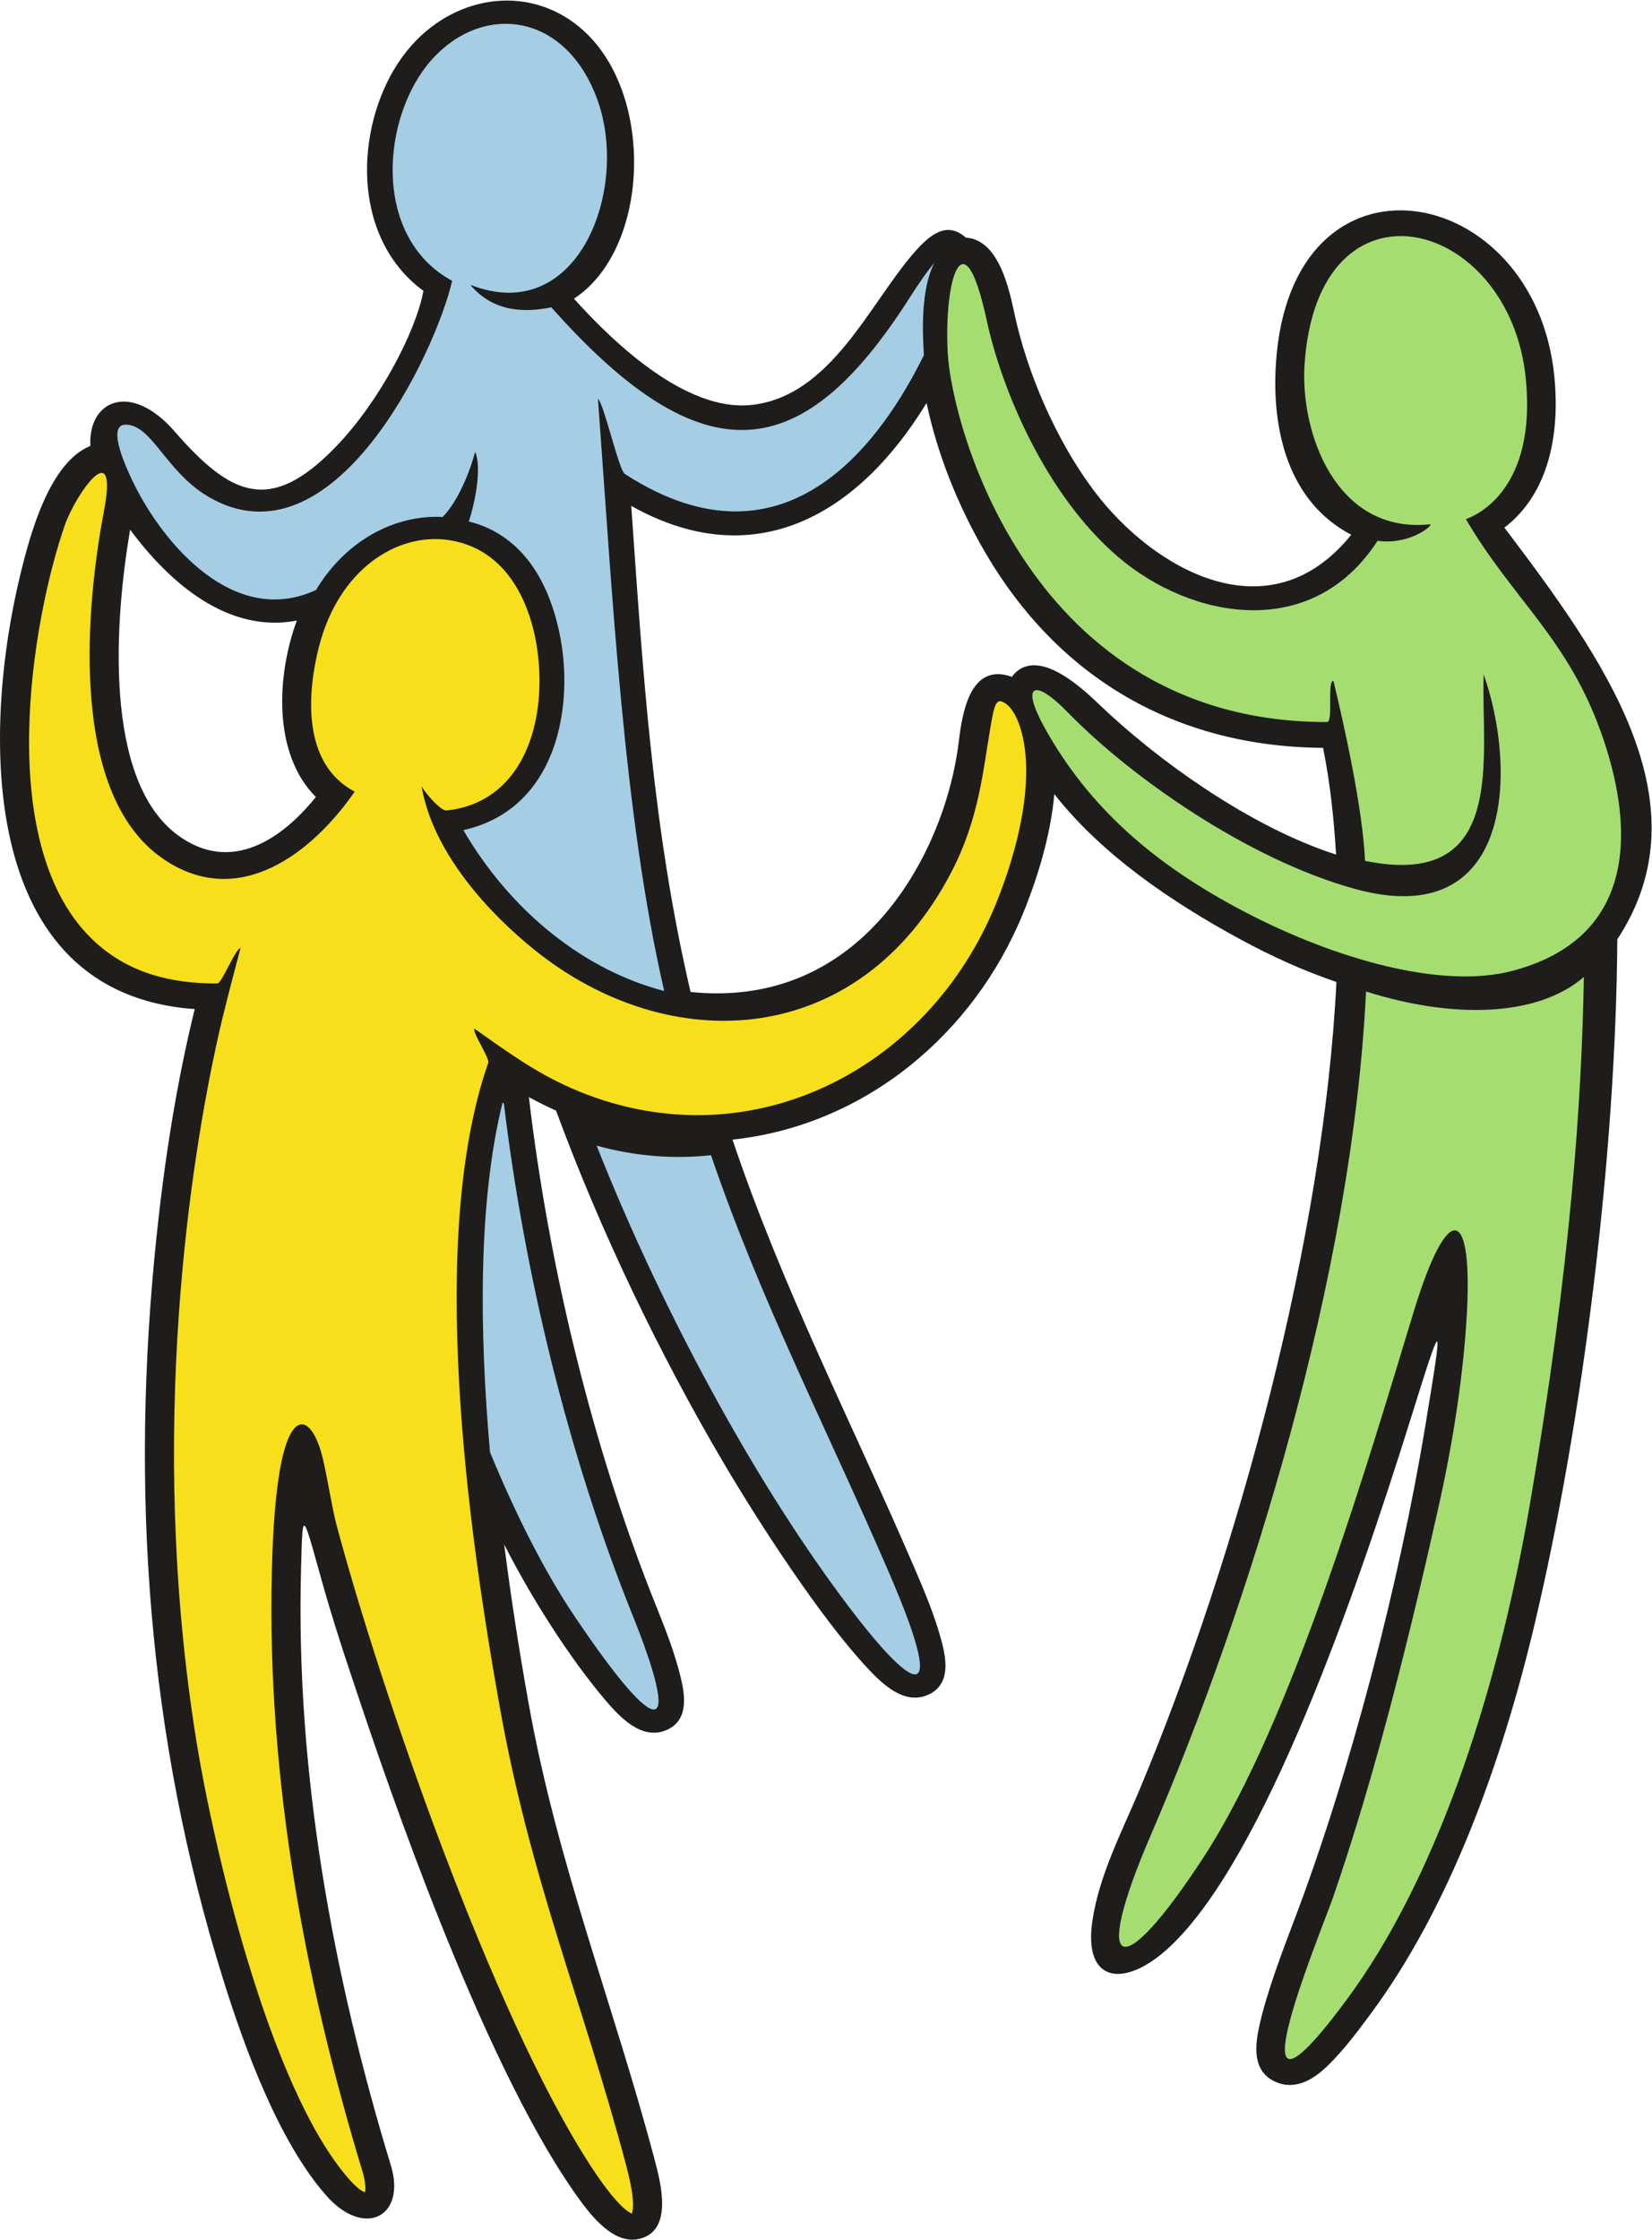 <?xml version="1.0" encoding="UTF-8" standalone="no"?>
<svg
   xmlns:dc="http://purl.org/dc/elements/1.1/"
   xmlns:cc="http://creativecommons.org/ns#"
   xmlns:rdf="http://www.w3.org/1999/02/22-rdf-syntax-ns#"
   xmlns:svg="http://www.w3.org/2000/svg"
   xmlns="http://www.w3.org/2000/svg"
   viewBox="0 0 565.533 766.533"
   height="766.533"
   width="565.533"
   xml:space="preserve"
   id="svg2"
   version="1.1"><defs
     id="defs6" /><g
     transform="matrix(1.333,0,0,-1.333,0,766.533)"
     id="g10"><g
       transform="scale(0.1)"
       id="g12"><path
         id="path14"
         style="fill:#1e1d1c;fill-opacity:1;fill-rule:evenodd;stroke:none"
         d="m 1294.87,1785.09 c 17.06,-135.08 38.03,-269.73 61.9,-403.75 74.09,-415.988 218.15,-774.777 324.6,-1176.645 C 1697.38,144.246 1728.82,23.555 1642.66,2.273 1576.38,-14.082 1518.15,61.387 1484.61,108.008 1266.23,411.504 1042.99,1028.07 927.305,1373.04 c -38.844,115.82 -71.41,212.21 -105.008,333.26 -46.637,167.99 -45.133,164.96 -49.16,16.75 C 759.039,1204.49 853.012,685.809 1003.73,191.023 1044.06,58.621 935.367,2.59 837.766,113.465 715.59,252.246 628.16,492.051 573.191,668.105 378.105,1292.96 334.16,1927.1 401.902,2574.66 c 20.473,195.68 51.118,393.56 98.141,584.82 -559.809,39.88 -546.691,714.5 -446.316,1122.04 24.07,97.75 73.632,282.07 178.351,323.93 -6.258,116.84 103.442,166.88 216.297,37.34 145.34,-166.83 246.254,-213.29 414.445,-39.08 111.844,115.84 205.42,295.73 224.6,399.98 -110.256,80.51 -153.057,213.69 -143.525,346.52 7.265,101.25 45.601,208.52 114.095,284.81 118.03,131.47 308.08,156.26 440.21,37.12 184.8,-166.62 169.54,-562.26 -24.22,-688.57 104.28,-116.11 288.73,-290.33 455.18,-272.92 206.25,21.58 304.84,263.45 421.55,394.74 40.07,45.07 82.3,77.05 129.72,34.94 85.3,-5.53 111.42,-132.91 125.68,-199.04 29.98,-138.95 101.25,-316.97 207.78,-456.6 147.12,-192.83 444.59,-369.83 656.25,-107.27 -162.85,85.59 -204.69,270.43 -193.33,441.06 38.82,582.79 665.45,468.83 715,-34.84 13.76,-139.96 -10.23,-297.29 -128.3,-387.9 253.44,-334.76 520.72,-706.16 289.97,-1056.92 -3.31,-543.96 -87.09,-1233.05 -213.77,-1764.28 -83.95,-352.02 -216.5,-720.075 -419.22,-994.118 -34.06,-46.059 -68.56,-92.231 -109.53,-132.473 -36.39,-35.754 -83.98,-65.945 -135.75,-42.433 -60.45,27.453 -52.34,93.656 -40.37,146.875 18.94,84.199 59.11,189.797 90.27,271.808 142.59,375.281 269.08,864.591 335.33,1265.461 48.17,291.49 45.06,282.32 -40.07,10.28 -136.42,-435.97 -373.26,-1122.745 -617.78,-1349.366 -113.74,-105.429 -220.55,-92.683 -197.36,66.809 17.25,118.73 76.62,230.957 122.43,340.707 252.93,605.91 472.18,1416.25 504.46,2071.07 -85.23,29.09 -167.58,66.51 -246.67,109.48 -174.4,94.76 -353.79,215.23 -477.82,372.91 -9.28,-103.46 -41.24,-210.42 -79.86,-305.22 -127.45,-312.68 -408.41,-545.75 -746.59,-581.9 126.38,-376.43 307.43,-729.17 464.39,-1093.13 27.63,-64.09 55.35,-129.1 73.07,-196.74 12.82,-48.92 21.38,-110.63 -35.46,-135.6 -61.25,-26.91 -117.27,27.8 -156,69.24 -121.62,130.17 -279.88,375.3 -369.34,527.1 -165.43,280.68 -317.45,598.43 -429.77,903.58 -23.73,10.64 -47.03,22.25 -69.86,34.73 51.44,-436 163.14,-899.68 327,-1307.07 24.13,-59.96 47.96,-120.72 63.12,-183.65 11.78,-48.89 19.53,-110.5 -37.34,-134.59 -63.16,-26.75 -119.35,33.59 -156.21,76.86 -94.59,111.01 -195.45,272.15 -259.91,399.93 z M 762.273,4157.05 c -177.933,-33.82 -327.914,98.2 -428.097,233.58 -38.383,-224 -71.957,-644.17 124.285,-785.92 134.621,-97.25 264.387,-10.32 352.672,99.41 -111.539,111.94 -100.496,312.84 -48.86,452.93 z m 858.857,294.49 c 29.92,-426.15 54.56,-829.42 152.35,-1247.99 195.45,-20.28 365.25,45.93 494.61,194.69 105.73,121.59 175.28,290.58 194.46,450.13 8.91,74.1 30.05,202.37 136,164.26 9.55,13.06 22.09,22.92 38.29,27.26 61.29,16.4 141.55,-55.6 182.39,-94.76 160.49,-153.85 396.67,-319.59 612,-388.84 -5.49,91.67 -15.18,183.98 -33.4,274 -377.32,2.83 -680.79,178.55 -870.25,506.04 -66.94,115.7 -120.31,247.54 -148.03,379.48 -173.57,-284.54 -439.08,-443.32 -758.42,-264.27 v 0" /><path
         id="path16"
         style="fill:#a5cee5;fill-opacity:1;fill-rule:nonzero;stroke:none"
         d="m 1207.77,5019.2 c 61.89,-73.89 146.37,-70.25 208.15,-57.81 393.83,-443.85 647.63,-402.79 919.41,23.46 23.3,36.52 45.8,69.35 64.01,90.23 -42.67,-82.98 -25.6,-230.28 -26.88,-236.96 -97.66,-197.55 -342.87,-579.49 -767.78,-304.62 -15.76,10.19 -53.25,180.14 -69.08,192.77 37.13,-500.66 65.56,-1066.21 170.13,-1520.21 -199.34,51.48 -390.78,198.65 -515.8,413.05 242.72,53.94 286.73,322.79 246.03,510.03 -35.92,165.29 -121.18,254.93 -232.03,282.41 16,48.35 33.86,137.35 16.43,178.99 0,0 -27.91,-109.91 -83.56,-167.52 -120.57,6.66 -247.706,-58.5 -325.214,-187.35 -210.508,-97.26 -390.871,118.51 -465.883,269.11 -35.992,72.27 -66.383,155.33 -22.898,155.33 67.289,0 102.965,-120.5 211.765,-184.7 320.914,-189.36 584.25,369.61 626.62,554.04 -208.143,112.72 -181.545,423.99 -52.12,568.15 130.99,145.9 343.04,121.92 424.85,-102.49 83.82,-229.93 -49.01,-585.04 -326.15,-475.91 z m 618.19,-2234.77 c 128.17,-375.82 296.04,-698.39 458.34,-1074.72 161.6,-374.74 53.6,-304.31 -147.18,-26.8 -226.83,313.52 -448.39,730.59 -604.9,1126.13 99.19,-27.58 198.26,-34.96 293.74,-24.61 z m -531.91,132.75 c 52.63,-437.64 165.85,-904.45 329.37,-1310.95 127.97,-318.18 72.24,-332.44 -146.73,-7.24 -79.42,117.95 -152.59,263.8 -218.26,422.85 -27.72,314.07 -30.42,643.71 32.14,897.57 l 3.48,-2.23 v 0" /><path
         id="path18"
         style="fill:#f7df1c;fill-opacity:1;fill-rule:nonzero;stroke:none"
         d="m 1082.54,3731.9 c 29.35,-172.1 174.66,-327.54 290.24,-420.4 349.61,-280.89 833.74,-252.79 1069.47,197.89 72.45,138.53 81.82,261.3 101.75,376.07 7.63,43.88 12.05,69.07 28.05,63.97 20.2,-6.43 39.97,-34.06 52.15,-81.28 32.01,-124.05 -8.8,-296.67 -66.65,-438.61 -176.41,-432.8 -644.82,-667.63 -1089.36,-473.36 -95.55,41.76 -168,95.71 -249.99,153.34 -4.51,-12.21 39.9,-75.79 35.62,-88.07 -156.01,-447.67 -53.14,-1189.01 29.09,-1650.73 80.29,-450.818 213.16,-757.087 325.63,-1181.677 15.52,-58.582 20.1,-96.809 15.61,-115.828 -1.52,-6.449 1.15,-8.91 -10.97,-0.805 -22.6,15.129 -55.64,54.602 -96.24,116.992 C 1262.2,580.918 974.375,1422.76 864.426,1834.38 c -11.903,44.55 -22.313,115.75 -35.481,171.53 -21.558,91.3 -69.429,134.43 -101.175,12.46 -16.661,-63.99 -24.665,-161.53 -28.168,-254.91 -20.059,-534.67 75.277,-1076.124 231.914,-1590.257 6.554,-21.523 9.004,-49.687 4.949,-51.719 -0.524,-0.265 0.289,0.586 -0.801,0.957 -8.941,3.008 -21.965,13.379 -39.199,32.95 -208.059,236.328 -350.738,868.629 -391.676,1122.029 -129.812,803.48 -9.894,1512.88 52.352,1797.5 17.683,80.87 39.492,160.73 60.371,240.97 -12.707,-0.35 -47.828,-90.56 -59.43,-90.59 -120.098,-0.35 -226.301,27.23 -312.277,105.09 -266.301,241.18 -163.27,831.13 -79.328,1071.71 28.148,80.67 138.656,237.14 100.203,34.74 -41.442,-218.11 -98.313,-719.5 151.871,-891.25 196.609,-134.99 386.429,19.04 492.316,172.28 -136.859,72.27 -121.644,255.77 -91.594,372.67 50.848,197.83 199.887,292.8 332.357,273.33 208.19,-30.6 253.51,-291 226.96,-446.64 -24.49,-143.46 -107.13,-235.19 -232.48,-247.76 -11.42,-1.14 -47.4,34.98 -63.57,62.43 v 0" /><path
         id="path20"
         style="fill:#a6dd71;fill-opacity:1;fill-rule:evenodd;stroke:none"
         d="m 3537.71,4361.95 c -167.68,-259.91 -478.65,-201.63 -665.93,-41.66 -185.87,158.76 -299.16,428.6 -337.92,608.32 -59.18,274.38 -110.09,104.5 -99.94,-84.57 9.94,-185.11 211.1,-948.22 974.29,-947.46 16.3,0.01 -0.67,105.35 16.15,106.07 27.6,-114.11 75.44,-328.91 81.21,-462.46 368.86,-75.43 297.26,270.58 304.64,478.58 84.77,-238.18 80.79,-664.83 -332.25,-550.2 -275.21,76.38 -575.43,288.15 -734.71,451.83 -88.94,91.41 -121.08,71.63 -62.01,-35.7 115.74,-210.31 288.19,-356.99 515.31,-475.56 234.46,-122.38 506.75,-198.74 686.41,-151.68 311.68,81.63 319.86,349.85 231.85,603.5 -86.51,249.33 -228.06,348.11 -350.22,556.61 28.85,10.12 181.7,77.43 153.89,360.2 -40.91,415.9 -534.54,542 -568.2,36.73 -11.53,-173.29 79.45,-436.17 323.2,-410.14 3.95,-6.58 -57.57,-53.55 -135.77,-42.41 z m -29.58,-1157.19 c -34.79,-727.32 -299.94,-1579.82 -552.54,-2165.6 -155.45,-360.539 -77.55,-384.426 136.3,-55.742 228.18,350.722 424.37,1023.712 538.52,1398.642 88.48,290.65 154.75,274.61 135.55,-23.25 -8.33,-129.29 -29.66,-290.54 -72.28,-480.5 -72.93,-325.11 -159.82,-679.02 -269.66,-997.744 -10.41,-30.253 -47.23,-121.808 -78.1,-211.418 -58.95,-171.113 -96.21,-335.164 113.32,-51.902 217.5,294.024 381.44,753.384 470.8,1277.314 104.17,610.78 131.96,1030.93 137.56,1347.45 -123.66,-106.19 -344.55,-105.35 -559.47,-37.25 v 0" /></g></g></svg>